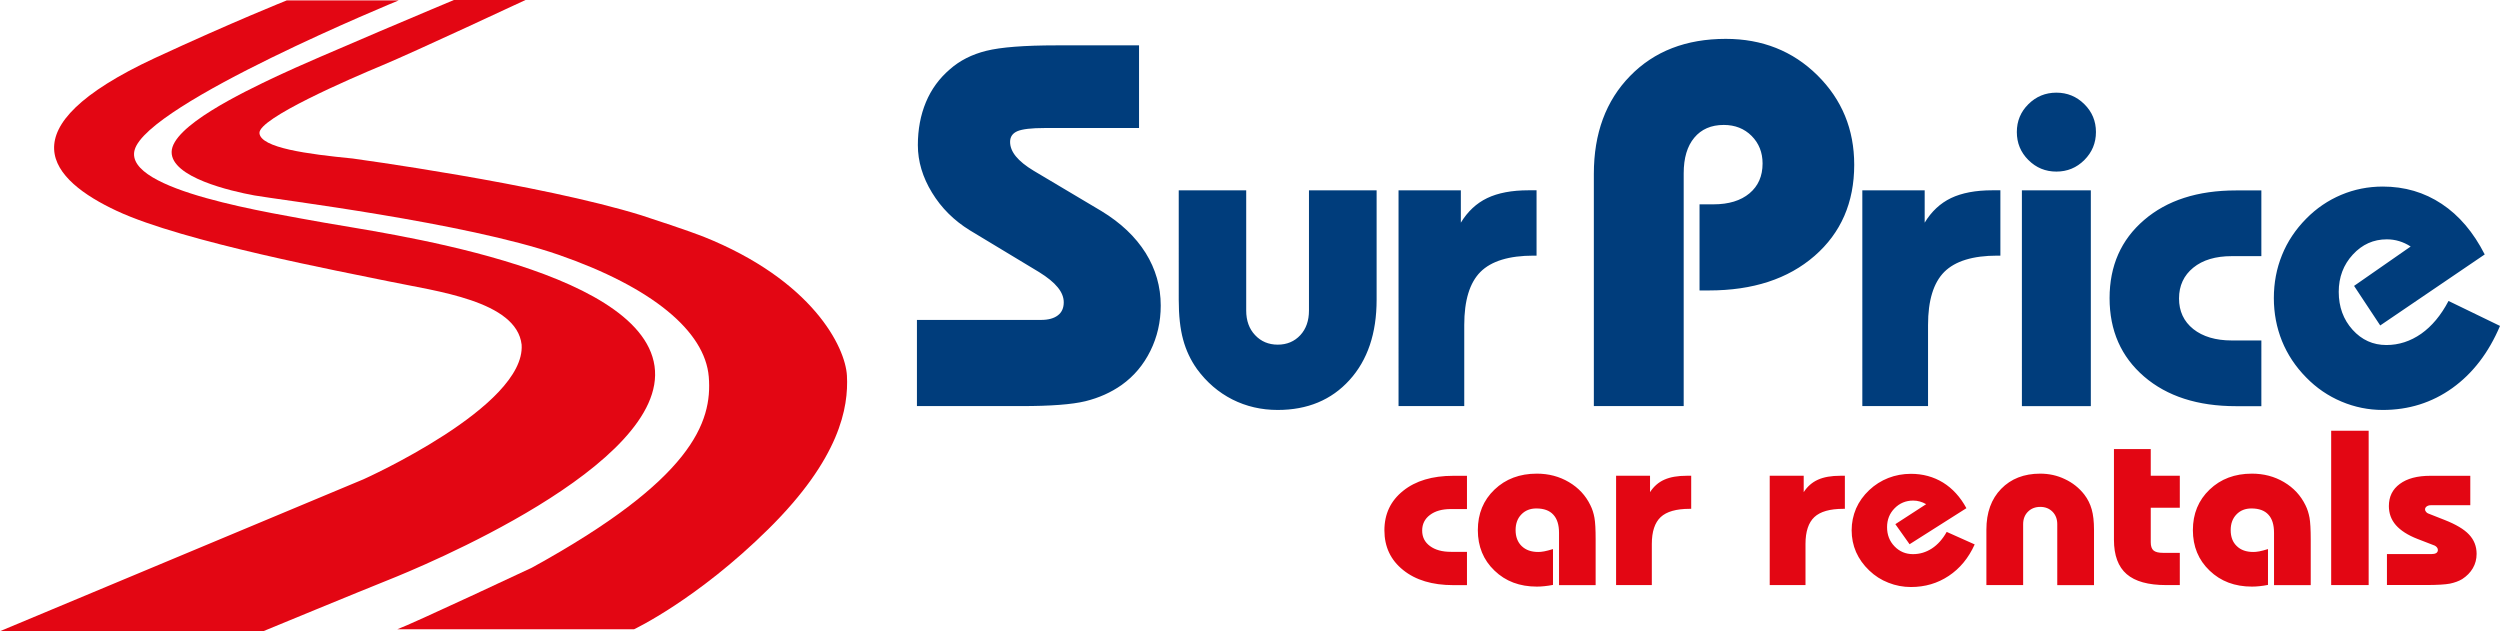 <svg xmlns="http://www.w3.org/2000/svg" viewBox="0 0 5428.7 1370.6"><path d="M3185.5 1105.4h-34.9c-19.2 0-34.3 4.3-45.5 12.8-11.3 8.5-16.9 19.8-16.9 33.9 0 14.1 5.6 25.3 16.9 33.6 11.3 8.4 26.4 12.6 45.5 12.6h34.9v72.3h-29.9c-45.2 0-81.6-10.9-108.6-32.7-27.2-21.7-40.8-50.6-40.8-86.3 0-35.6 13.6-64.2 40.8-85.9 27-21.7 63.4-32.5 108.6-32.5h29.9v72.2zm199.9 165.1V1157c0-17.5-4.2-30.7-12.5-39.5-8.1-8.9-20.4-13.4-36.7-13.4-13.3 0-24.3 4.3-32.6 13-8.4 8.6-12.5 19.9-12.5 34 0 14.5 4.4 26.2 13.2 34.7 8.9 8.6 20.8 12.8 36 12.8 3.6 0 7.9-.4 12.8-1.3s11.3-2.6 19.2-5v77.8c-6.6 1.3-12.8 2.2-18.8 2.8-5.7.6-11.3.9-16.2.9-37.3 0-68-11.5-92-34.7-24.2-23.1-36.2-52.4-36.2-88 0-35.5 12-64.9 36.2-88 24.1-23.1 54.8-34.6 92-34.6 25.5 0 48.8 6.1 69.6 18.4 20.8 12.3 36.4 29 46.6 50.2 4.1 8.1 7 17.1 8.8 27.1 1.8 9.8 2.6 25.6 2.6 47.1v99.3h-79.5zm123.9 0v-237.4h73.7v35.6c8-12.4 18.4-21.5 31.1-27.1 12.7-5.7 28.9-8.5 48.8-8.5h9.5v71.8h-3.5c-28.9 0-49.9 6-62.7 17.9-12.8 12-19.3 31.4-19.3 58.4v89.2h-77.6zm333.6 0v-237.4h73.8v35.6c8-12.4 18.5-21.5 31.1-27.1 12.6-5.7 28.9-8.5 48.8-8.5h9.5v71.8h-3.4c-29.1 0-50 6-62.8 17.9-12.8 12-19.3 31.4-19.3 58.4v89.2h-77.7zm445.1-88.3c-13.4 29.6-32.2 52.3-56.3 68.3-24.1 16.1-51.5 24.2-82.2 24.2-16.8 0-33.3-3.1-48.8-9.3-15.8-6.1-29.6-15-41.7-26.6-12.5-11.9-22-25.2-28.6-40-6.4-14.8-9.6-30.6-9.6-47.3 0-16.7 3.3-32.4 9.6-47.3 6.5-14.8 16-28.1 28.6-40 12.1-11.4 26-20.2 41.5-26.3 15.4-6 31.8-9 49.1-9 25.8 0 49.1 6.4 69.7 19 20.5 12.7 37.5 31.3 50.7 55.6l-123.4 78.3-30.9-43.6 66.9-43.4c-4.5-2.6-9-4.5-13.7-5.8-4.6-1.4-9.5-2-14.6-2-15.6 0-29.2 5.5-40.2 16.7-11 11.1-16.4 24.8-16.4 41 0 16.6 5.3 30.5 16.3 41.8 10.8 11.2 24.2 16.8 40 16.8 14.7 0 28.4-4.1 41-12.3 12.7-8.3 23.4-20.3 32.2-36l60.8 27.2zm179.3 88.3v-132.3c0-11.1-3.5-20.1-10.3-27-6.9-6.9-15.6-10.5-26.6-10.5-10.9 0-19.8 3.5-26.8 10.5-6.9 6.9-10.4 16-10.4 27v132.3h-79.8v-120.3c0-37.2 10.7-66.8 32.1-88.7 21.3-21.9 49.6-33 84.8-33 19 0 37 3.9 53.5 11.9 16.8 7.8 30.9 19 42.3 33.6 7.4 9.7 12.7 20.3 16 32.1 3.3 11.6 5 26.4 5 44.2v120.3h-79.8zm123.1-295.4h79.9v58h63.1v69.5h-63.1v74.9c0 8.4 2 14.4 6 17.8 3.9 3.4 10.7 5.2 20.7 5.2h36.4v70h-29.6c-38.9 0-67.4-7.9-85.8-23.8-18.3-15.8-27.6-40.7-27.6-74.5V975.1zm347.6 295.4V1157c0-17.5-4-30.7-12.3-39.5-8.1-8.9-20.4-13.4-36.7-13.4-13.3 0-24.3 4.3-32.6 13-8.3 8.6-12.5 19.9-12.5 34 0 14.5 4.2 26.2 13.2 34.7 8.7 8.6 20.7 12.8 35.9 12.8 3.7 0 8.1-.4 12.9-1.3 4.9-.9 11.3-2.6 19-5v77.8c-6.4 1.3-12.6 2.2-18.5 2.8-5.8.6-11.4.9-16.4.9-37.1 0-67.8-11.5-91.9-34.7-24.2-23.1-36.3-52.4-36.3-88 0-35.5 12.1-64.9 36.3-88 24.1-23.1 54.8-34.6 91.9-34.6 25.7 0 48.9 6.1 69.7 18.4 20.8 12.3 36.3 29 46.6 50.2 4.1 8.1 6.9 17.1 8.8 27.1 1.7 9.8 2.6 25.6 2.6 47.1v99.3H4938zm124.1 0V935.3h81.4v335.2h-81.4zm120.8-67.3h96.4c4.7 0 8.4-.7 10.8-2.2 2.5-1.5 3.7-3.8 3.7-6.9 0-2-.7-3.7-2-5.4-1.2-1.7-3.1-3-5-4l-37.2-14.4c-21.1-8.2-36.7-18.3-47-30-10.2-11.7-15.2-25.5-15.2-41.4 0-20.4 7.9-36.5 23.8-48.1 15.9-11.8 37.9-17.6 66.1-17.6h86.9v63.9h-85.9c-3.5 0-6.3.9-8.8 2.6-2.3 1.8-3.6 3.8-3.6 6.5 0 1.7.7 3.4 2.1 5.2 1.5 1.8 3 3 4.7 3.6l35.5 14c24.5 9.6 42.3 20.1 53.2 31.7 11 11.7 16.5 25.7 16.5 42 0 11.4-2.7 21.8-8.2 31.2-5.4 9.3-13.2 17.2-23.2 23.7-7.6 4.5-16.6 7.7-26.7 9.8-10.1 1.9-27.5 3-52.2 3h-84.4v-67.2zM622.9.8H866s-546.5 223.9-573.7 325c-23.7 88.3 299.6 137 412.9 157.9 113.3 20.9 685.1 95.2 716.1 311.1 31 215.9-513.3 438.8-577.3 464.3-63.9 25.5-272.2 111.5-272.2 111.5H0l789.2-329.8s352.6-157.8 343.5-292.4c-10.9-95.2-186.4-116.1-286.9-137.1-100.4-20.9-447.6-85.9-591.9-153.2-144.4-67.3-246.6-178.8 82.2-332C506.1 47.3 622.9.8 622.9.8z" style="fill:#e30613"/><path d="M1392.6 467.5c17.6 5.5 107.8 35.5 134.2 46.1 237.5 94.8 309 240 312.3 302.2 3.7 69-15.3 179.7-170.4 332.9-154.9 153.2-291.8 217.7-291.8 217.7H862.8c31.9-11.5 292-133.6 292-133.6 348-191.1 392.4-315.6 384.3-414.6-8.2-99.1-123.3-194.6-326.3-265-203-70.2-610-119.7-660.7-128.9-50.8-9.3-180.4-39.2-179.4-94.5S524 201.9 602 165.1C679.9 128.1 985.7 0 985.7 0h155.4S898.5 113.4 829.3 142.2c-69.2 28.8-268.4 115-265.9 146.9 2.5 32 104.9 45.6 202.4 55.1 0 .1 405.8 54.8 626.8 123.3z" style="fill:#e30613"/><g><path d="M1991.1 881.9V694.7h269.6c15.7 0 27.8-3.3 36.4-9.9 8.6-6.5 12.8-16 12.8-28.4 0-10.9-4.3-21.8-13.1-32.5-8.7-10.8-22.3-21.8-40.5-33.1L2105.8 500c-34.3-21.2-61.7-48.4-82-81.8-20.4-33.4-30.7-67.8-30.7-103.1 0-34.2 5.9-65.4 17.5-93.2 11.7-28 29-51.7 52-71.4 21.3-18.9 47.8-32.4 79.3-40.2 31.3-7.8 82.2-11.8 152.6-11.8h178.9V278h-205.1c-28.5 0-48.1 2.3-58.9 6.8-10.7 4.6-16 12.3-16 23.3 0 10.6 4.1 21 12.5 31.4 8.5 10.4 21.4 20.9 38.9 31.4l147.1 87.5c41.9 25.5 73.8 55.8 95.8 90.8 21.8 35 32.8 73.1 32.8 114.3 0 35.4-7.5 68.2-22.5 98.5-14.9 30.2-35.7 54.9-62.3 73.9-23.2 16.4-49.6 28.1-78.7 35.3-29.2 7.1-75.5 10.6-139.1 10.6h-226.8zm715-468.6v261.1c0 21.8 6.4 39.7 19.3 53.3 12.8 13.7 29.2 20.7 49.2 20.7 19.9 0 36.3-6.9 49.1-20.7 12.5-13.6 18.7-31.5 18.7-53.3V413.3h146.9v237.6c0 73-19.6 131.1-58.9 174.4-39.3 43.3-91.2 64.9-155.9 64.9-35.5 0-68.3-7.6-98.5-22.8-30.1-15.3-55.7-37.3-76.7-65.9-13.8-19.4-23.9-40.8-30.2-64.2-6.4-23.4-9.5-52.2-9.5-86.4V413.3h146.5zm330.8 468.6V413.3h135.3v70.2c14.8-24.3 33.8-42.1 57.3-53.4 23.4-11.2 53.3-16.9 89.6-16.9h17.5v141.9h-6.4c-53.3 0-91.8 11.8-115.4 35.3-23.5 23.6-35.2 62-35.2 115.3v176.1h-142.7zm424.1 0V377.5c0-87.9 26.1-158.7 78.7-212.5 52.5-53.9 121.8-80.6 207.8-80.6 79.1 0 145.4 26.3 198.8 78.9 53.4 52.8 80.1 117.6 80.1 194.5 0 82-28.8 148-86.1 197.9-57.5 50-134 75-229.4 75h-20.4v-187h30.2c33.2 0 59.3-8 78.2-23.8 19-15.9 28.5-37.5 28.5-64.9 0-24-8-44-23.8-59.9-15.9-15.8-36-23.8-60.5-23.8-27.3 0-48.7 9.3-64 27.7-15.4 18.4-23 44.2-23 77.3v505.4H3461zm583 0V413.3h135.4v70.2c14.7-24.3 33.8-42.1 57.2-53.4 23.5-11.2 53.4-16.9 89.7-16.9h17.5v141.9h-6.5c-53.3 0-91.6 11.8-115.3 35.3-23.5 23.6-35.3 62-35.3 115.3v176.1H4044zm335.5-595.2c0-23.7 8.3-43.9 25.1-60.5 16.9-16.7 37-25 60.8-25 23.6 0 43.9 8.3 60.7 25 16.8 16.6 25.2 36.8 25.2 60.5 0 23.7-8.4 44-25.2 60.8-16.8 16.8-37.1 25.1-60.7 25.1-23.8 0-43.9-8.3-60.8-25.1s-25.1-37.1-25.1-60.8zm11 595.2V413.3h149.7v468.6h-149.7zm520-325.7h-64.2c-35.2 0-63.1 8.3-83.7 25.1-20.5 16.7-30.9 39.1-30.9 66.8 0 27.7 10.3 49.8 30.9 66.4 20.7 16.4 48.5 24.8 83.7 24.8h64.2V882h-55c-83.3 0-149.8-21.5-199.7-64.4-49.9-43-74.9-99.7-74.9-170.2 0-70.2 25-126.8 74.9-169.6 49.9-42.9 116.4-64.3 199.7-64.3h55v142.7zm518.2 151.5c-24.6 58.1-59.1 103.1-103.4 134.9-44.4 31.8-94.9 47.6-151.1 47.6-31.1 0-61.2-6.1-89.8-18.2-28.9-12.2-54.4-29.6-76.6-52.4-23.1-23.4-40.6-49.8-52.5-79-11.8-29.4-17.7-60.4-17.7-93.3 0-33 5.8-64.1 17.7-93.4 11.8-29.3 29.4-55.6 52.5-79 22.2-22.6 47.6-39.8 76-51.8 28.5-12 58.6-18 90.4-18 47.4 0 90.1 12.5 127.9 37.6 37.9 25.1 68.9 61.7 93.4 109.8l-226.9 154.2-56.8-85.9 122.9-85.5c-8-5.2-16.3-9.1-25-11.7-8.6-2.6-17.4-3.9-26.8-3.9-29 0-53.6 11.1-73.8 33.1-20.3 22-30.6 49-30.6 81 0 32.7 10.1 60.1 30 82.2 20 22.2 44.5 33.2 73.5 33.2 27.1 0 52.2-8.2 75.6-24.5 23.1-16.3 43-40.1 59.3-71.2l111.8 54.2z" fill="#003d7c"/></g></svg>